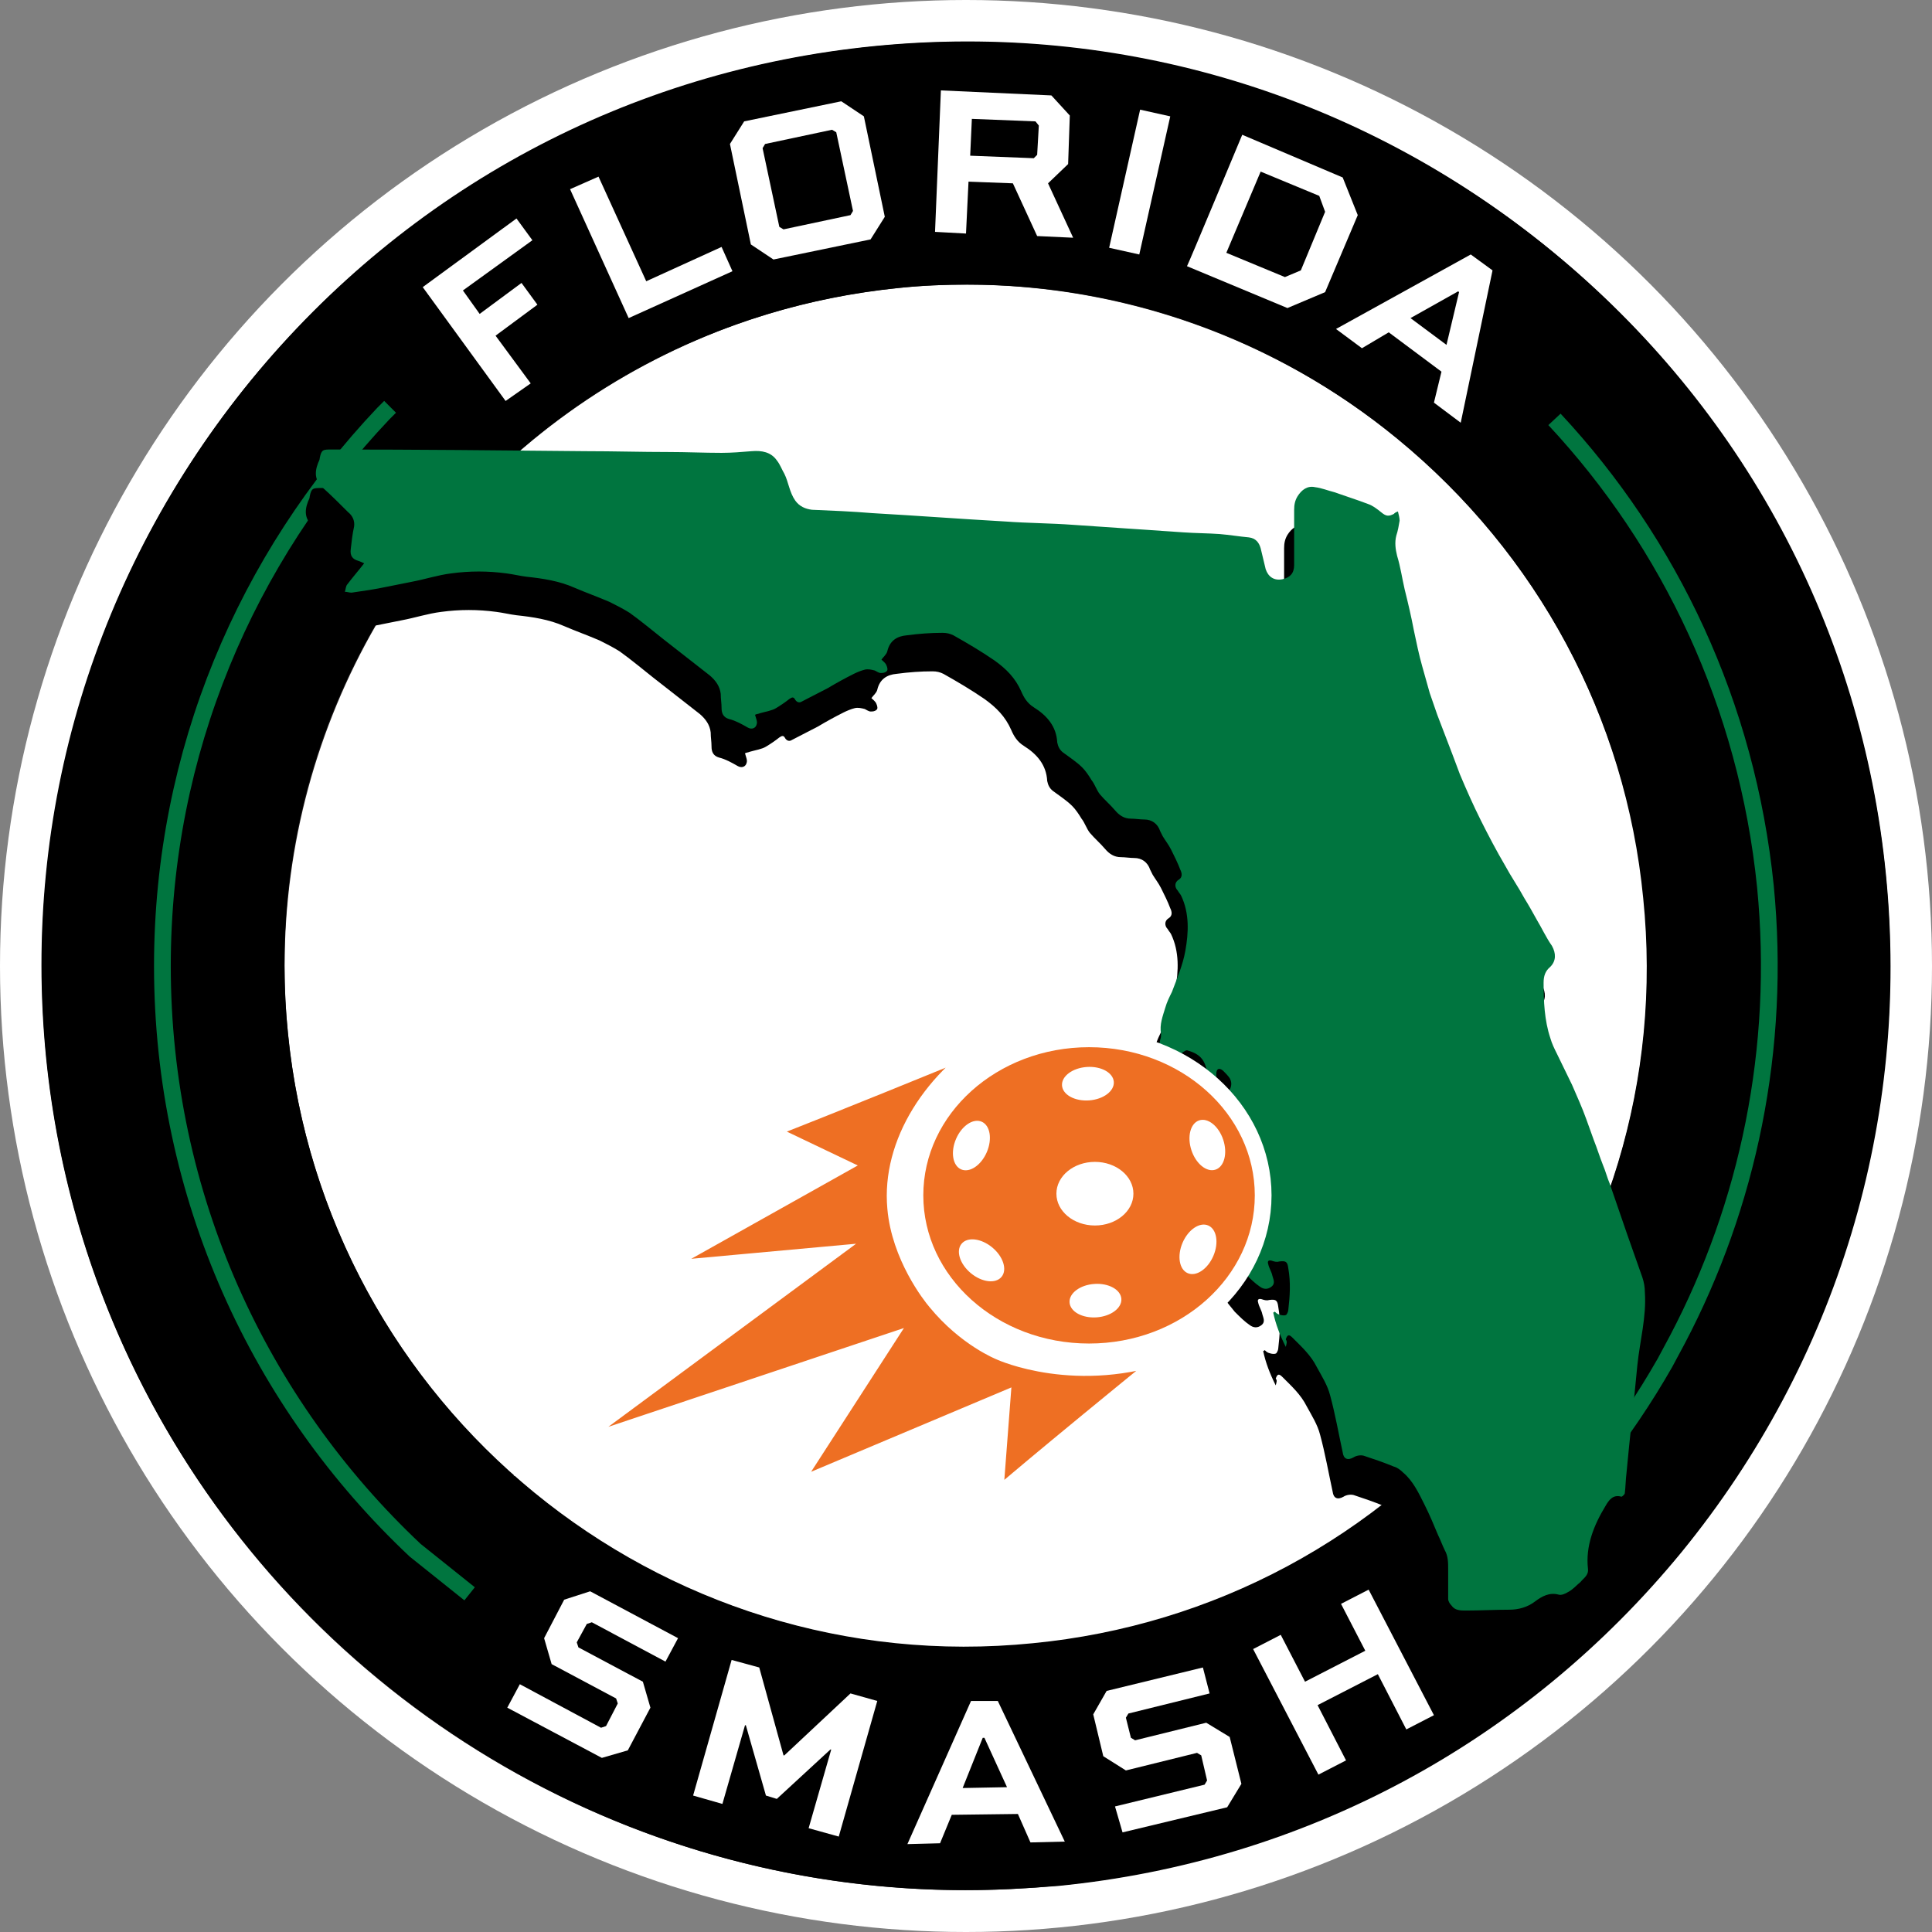 <?xml version="1.0" encoding="utf-8"?>
<!-- Generator: Adobe Illustrator 27.0.0, SVG Export Plug-In . SVG Version: 6.00 Build 0)  -->
<svg version="1.1" id="Layer_2_00000156578375917570585530000003666203418675649688_"
	 xmlns="http://www.w3.org/2000/svg" xmlns:xlink="http://www.w3.org/1999/xlink" x="0px" y="0px" viewBox="0 0 230.8 230.8"
	 style="enable-background:new 0 0 230.8 230.8;" xml:space="preserve">
<rect x="0" y="0" width="230.8" height="230.8" fill="#808080" stroke="none"/>
<style type="text/css">
	.st0{fill:#FFFFFF;}
	.st1{fill:none;stroke:#231F20;stroke-width:29;stroke-miterlimit:10;}
	.st2{fill:none;stroke:#00753F;stroke-width:2;stroke-miterlimit:10;}
	.st3{fill:#00753F;}
	.st4{fill:#EE6F23;stroke:#FFFFFF;stroke-width:2;stroke-miterlimit:10;}
</style>
<g id="Layer_1-2">
	<g>
		<circle class="st0" cx="115.4" cy="115.4" r="115.4"/>
		<g>
			<circle class="st1" cx="115.4" cy="115.4" r="95.9"/>
			<path d="M115.3,225.8c-56,0-104.1-42.6-109.8-99.5C2.6,97,11.3,68.3,30,45.4c18.7-22.8,45.1-37,74.5-39.9s58.1,5.8,80.9,24.5
				c22.8,18.7,37,45.1,39.9,74.5c2.9,29.3-5.8,58.1-24.4,80.9c-18.7,22.8-45.1,37-74.5,39.9C122.6,225.6,118.9,225.8,115.3,225.8
				L115.3,225.8z M115.6,34c-2.7,0-5.5,0.1-8.2,0.4C85.7,36.6,66.2,47,52.4,63.8c-13.8,16.8-20.2,38-18,59.6
				c4.4,44.7,44.4,77.4,89,72.9c21.6-2.1,41.1-12.6,54.9-29.4c13.8-16.8,20.2-38,18-59.6c-2.1-21.6-12.6-41.1-29.4-54.9
				C152.3,40.4,134.3,34,115.6,34z"/>
			<path class="st2" d="M185.7,50.1c13.8,14.8,23,34.1,25.2,55.8c1.9,19.4-2.1,38.1-10.5,54.1c-0.5,0.9-1,1.9-1.5,2.8
				c-4.9,8.6-11.1,16.4-18.4,23.1"/>
			<g>
				<path class="st0" d="M60.4,47.9l-9.9-13.6l11.2-8.2l1.9,2.6l-8.3,6l2,2.8l5-3.7l1.9,2.6l-5,3.7l4.2,5.7L60.4,47.9L60.4,47.9z"/>
				<path class="st0" d="M71.5,21.1l5.7,12.5l9-4.1l1.3,2.9L75.1,38l-7-15.4L71.5,21.1L71.5,21.1z"/>
				<path class="st0" d="M88.9,14.5l11.6-2.4l2.7,1.8l2.5,12l-1.7,2.7L92.4,31l-2.7-1.8l-2.5-12C87.2,17.2,88.9,14.5,88.9,14.5z
					 M91.1,17.7l2,9.4l0.5,0.3l8-1.7l0.3-0.5l-2-9.4l-0.5-0.3l-8,1.7L91.1,17.7L91.1,17.7z"/>
				<path class="st0" d="M121,21.9l-5.3-0.2l-0.3,6.2l-3.7-0.2l0.7-16.9l13.2,0.6l2.2,2.4l-0.2,5.8l-2.4,2.3l3,6.5l-4.3-0.2
					L121,21.9L121,21.9z M123.5,18.9l0.4-0.4l0.2-3.5l-0.4-0.5l-7.6-0.3l-0.2,4.4L123.5,18.9L123.5,18.9z"/>
				<path class="st0" d="M132.5,29.6l3.7-16.5l3.6,0.8l-3.7,16.5L132.5,29.6L132.5,29.6z"/>
				<path class="st0" d="M148.4,16.1l12,5.1l1.8,4.5l-3.9,9.2l-4.5,1.9l-12-5C141.9,31.7,148.4,16.1,148.4,16.1z M146.5,30.2l7,2.9
					l1.9-0.8l2.9-7l-0.7-1.9l-7-2.9L146.5,30.2L146.5,30.2z"/>
				<path class="st0" d="M175.7,30.4l2.6,1.9l-3.8,18.2l-3.2-2.4l0.9-3.7l-6.3-4.7l-3.2,1.9l-3.1-2.3L175.7,30.4L175.7,30.4z
					 M168.5,38l4.3,3.2l1.5-6.3l-0.1-0.1L168.5,38L168.5,38z"/>
			</g>
			<g>
				<path class="st0" d="M62.1,201.2l9.7,5.2l0.6-0.2l1.4-2.7l-0.2-0.6l-7.7-4.1l-0.9-3.1l2.4-4.6l3.1-1l10.5,5.6l-1.5,2.8l-8.8-4.7
					l-0.6,0.2l-1.2,2.2l0.2,0.6l7.7,4.1l0.9,3.1l-2.7,5.1l-3.1,0.9L60.6,204L62.1,201.2L62.1,201.2z"/>
				<path class="st0" d="M96.6,218.4l2.7-9.4l-0.1,0l-6.4,5.9l-1.3-0.4l-2.4-8.4l-0.1,0l-2.7,9.4l-3.5-1l4.6-16.2l3.3,0.9l2.9,10.5
					l0.1,0l7.9-7.4l3.2,0.9l-4.6,16.2L96.6,218.4L96.6,218.4z"/>
				<path class="st0" d="M116,203.2l3.2,0l8,16.8l-4.1,0.1l-1.5-3.4l-7.9,0.1l-1.4,3.4l-3.9,0.1L116,203.2L116,203.2z M115,213.6
					l5.3-0.1l-2.7-5.9h-0.2L115,213.6L115,213.6z"/>
				<path class="st0" d="M133.2,215.8l10.7-2.6l0.3-0.5l-0.7-3l-0.5-0.3l-8.5,2.1l-2.7-1.7l-1.2-5l1.6-2.8l11.5-2.8l0.8,3.1
					l-9.7,2.4l-0.3,0.5l0.6,2.4l0.5,0.3l8.5-2.1l2.8,1.7l1.4,5.6l-1.7,2.8l-12.5,3L133.2,215.8L133.2,215.8z"/>
				<path class="st0" d="M157.5,212l-7.8-15l3.3-1.7l2.9,5.6l7.2-3.7l-2.9-5.6l3.3-1.7l7.8,15l-3.3,1.7l-3.4-6.6l-7.2,3.7l3.4,6.6
					L157.5,212z"/>
			</g>
			<path class="st2" d="M46.6,48.6c-0.3,0.3-0.5,0.5-0.8,0.8c-16.3,17.2-26.4,40.4-26.4,66c0,27.5,11.6,52.3,30.2,69.8l6.5,5.2"/>
			<path d="M152.4,165.5c-0.7-1.4-1.2-2.7-1.5-4.1c0.1,0,0.1-0.1,0.2-0.1c0.1,0.1,0.2,0.2,0.4,0.3c0.3,0.1,0.6,0.2,0.9,0.1
				c0.1,0,0.3-0.4,0.3-0.6c0.2-1.7,0.3-3.3,0-5c-0.1-0.8-0.3-0.9-1.1-0.8c-0.3,0.1-0.6,0-0.9-0.1c-0.4-0.1-0.5,0.1-0.4,0.4
				c0.1,0.5,0.4,0.9,0.5,1.4c0.1,0.4,0.4,0.9-0.1,1.3s-1,0.3-1.4,0c-0.6-0.4-1.2-1-1.8-1.6c-1-1.2-2-2.5-2.6-4
				c-0.3-0.8-0.6-1.5-0.8-2.3c-0.2-1.3-1.1-2.3-1.8-3.3c-0.6-0.8-1.1-1.6-1.7-2.4c-0.3-0.4-0.6-0.8-0.9-1.2c-0.5-0.6-0.4-1,0.2-1.3
				c0.5-0.3,0.9-0.6,1.4-0.9c0.7-0.4,0.8-1.3,1.2-1.9c0.9-1.2,1.7-2.4,2.6-3.7c0.5-0.7,1.1-1.4,0.6-2.3c-0.2-0.3-0.5-0.6-0.8-0.9
				c-0.5-0.4-0.8-0.2-0.8,0.4c0,0.3,0,0.5,0,0.8c0,0.2-0.1,0.4-0.3,0.4c-0.1,0-0.4-0.1-0.4-0.2c-0.2-0.4-0.4-0.7-0.4-1.1
				c-0.2-1.6-0.9-2.3-2.3-2.7c-0.2-0.1-0.4,0.1-0.6,0.2c-0.1,0.1-0.2,0.2-0.3,0.3c-0.6,0.7-0.5,1.1,0.2,1.6c0.8,0.5,1.4,1.1,1.4,2.2
				c0,1-0.1,2-1,2.6c-0.4,0.3-0.8,0.4-1.2,0.5c-0.1,0-0.4-0.1-0.5-0.2c-0.6-1-1.4-1.9-1.9-3c-0.3-0.6-0.3-1.3-0.2-2
				c0.2-1.2,0.6-2.3,0.8-3.5c0.1-0.2,0.1-0.5,0.1-0.7c-0.2-1.1,0.2-2.1,0.5-3.1c0.2-0.7,0.5-1.3,0.8-1.9c0.6-1.6,1.3-3.2,1.6-4.9
				c0.4-2.2,0.5-4.5-0.5-6.6c-0.1-0.2-0.3-0.4-0.4-0.6c-0.4-0.4-0.4-1,0.1-1.3c0.5-0.3,0.4-0.8,0.2-1.2c-0.3-0.8-0.7-1.6-1.1-2.4
				c-0.3-0.6-0.7-1.1-1-1.6c-0.1-0.2-0.2-0.4-0.3-0.6c-0.3-0.9-1-1.4-1.9-1.4c-0.5,0-1.1-0.1-1.6-0.1c-0.8,0-1.4-0.4-1.9-1
				c-0.6-0.7-1.2-1.2-1.8-1.9c-0.4-0.5-0.6-1.2-1-1.7c-0.3-0.5-0.7-1.1-1.1-1.5c-0.7-0.7-1.5-1.2-2.3-1.8c-0.4-0.3-0.6-0.7-0.7-1.2
				c-0.1-1.9-1.2-3.2-2.8-4.2c-0.8-0.5-1.2-1.2-1.5-1.9c-0.7-1.6-1.8-2.7-3.2-3.7c-1.6-1.1-3.3-2.1-4.9-3c-0.4-0.2-0.8-0.3-1.3-0.3
				c-1.4,0-2.8,0.1-4.3,0.3c-1.1,0.1-2,0.6-2.3,1.9c-0.1,0.4-0.5,0.7-0.7,1c0.2,0.2,0.5,0.4,0.6,0.7c0.1,0.2,0.2,0.6,0,0.7
				c-0.2,0.2-0.5,0.2-0.7,0.2c-0.2,0-0.5-0.2-0.7-0.3c-0.4-0.1-0.8-0.2-1.2-0.1c-0.4,0.1-0.9,0.3-1.3,0.5c-1,0.5-2.1,1.1-3.1,1.7
				c-1,0.5-2.1,1.1-3.1,1.6c-0.3,0.2-0.6,0.1-0.8-0.2c-0.2-0.4-0.4-0.3-0.7-0.1c-0.5,0.4-1.1,0.8-1.6,1.1s-1.2,0.4-1.9,0.6
				c-0.2,0.1-0.5,0.1-0.6,0.2c0.1,0.4,0.3,0.8,0.2,1.1c-0.1,0.5-0.6,0.7-1.1,0.4c-0.7-0.4-1.4-0.8-2.2-1c-0.7-0.2-0.9-0.7-0.9-1.3
				c0-0.6-0.1-1.1-0.1-1.7c-0.1-0.9-0.6-1.6-1.3-2.2c-1.8-1.4-3.7-2.9-5.5-4.3c-1.4-1.1-2.7-2.2-4.1-3.2c-0.8-0.5-1.6-0.9-2.4-1.3
				c-1.4-0.6-2.8-1.1-4.2-1.7c-1.8-0.8-3.8-1.1-5.7-1.3c-0.8-0.1-1.6-0.3-2.4-0.4c-2.2-0.3-4.4-0.3-6.6,0c-1.6,0.2-3.1,0.7-4.7,1
				c-1,0.2-2,0.4-3,0.6c-1.4,0.3-2.8,0.5-4.2,0.7c-0.3,0-0.5-0.1-0.8-0.1c0.1-0.3,0.1-0.7,0.3-0.9c0.6-0.8,1.3-1.6,2-2.5
				c-0.2-0.1-0.4-0.2-0.7-0.3c-0.7-0.2-1-0.6-0.9-1.4c0.1-0.9,0.2-1.8,0.4-2.7c0.1-0.7-0.2-1.3-0.7-1.7c-1-1-2-2-3-2.9
				c-0.9-0.8-1.1-1.7-0.6-3c0.1-0.2,0.2-0.4,0.2-0.6c0.2-1,0.4-1,1.4-1c10.1,0,20.3,0.1,30.4,0.2c3.3,0,6.6,0.1,9.9,0.1
				c2.1,0,4.2,0.1,6.3,0.1c1.2,0,2.4-0.1,3.6-0.2c1.2-0.1,2.3,0.1,3,1.1c0.4,0.5,0.6,1.1,0.9,1.6c0.5,1,0.6,2.2,1.3,3.2
				c0.5,0.7,1.2,1.1,2,1.1c2.4,0.1,4.8,0.2,7.2,0.4c5.3,0.3,10.6,0.7,15.9,1c2.7,0.2,5.4,0.2,8.1,0.4c4.4,0.3,8.8,0.6,13.2,0.9
				c1.4,0.1,2.9,0.1,4.3,0.2c1.2,0.1,2.4,0.3,3.5,0.4c0.8,0.1,1.2,0.6,1.4,1.3c0.2,0.8,0.4,1.7,0.6,2.5c0.3,0.9,1,1.4,2,1.2
				c0.9-0.2,1.4-0.7,1.4-1.7c0-2.2,0-4.4,0-6.6c0-0.6,0.1-1.1,0.4-1.6c0.5-0.8,1.2-1.3,2.1-1.1c0.8,0.1,1.5,0.4,2.3,0.6
				c1.4,0.4,2.7,0.9,4,1.4c0.6,0.2,1.1,0.6,1.6,1.1c0.6,0.5,0.9,0.5,1.5,0.2c0.1-0.1,0.2-0.2,0.5-0.3c0.1,0.4,0.2,0.8,0.2,1.1
				c-0.1,0.6-0.2,1.2-0.4,1.8c-0.2,0.8-0.1,1.6,0.1,2.4c0.4,1.3,0.6,2.7,0.9,4c0.4,1.6,0.8,3.3,1.1,4.9c0.3,1.4,0.6,2.9,1,4.3
				c0.3,1.1,0.6,2.1,0.9,3.2c0.3,0.9,0.6,1.7,0.9,2.6c0.6,1.6,1.2,3.1,1.8,4.7c0.3,0.8,0.6,1.6,0.9,2.4c0.8,1.9,1.6,3.7,2.5,5.5
				c0.9,1.8,1.9,3.7,2.9,5.4c0.7,1.3,1.6,2.6,2.3,3.9c0.5,0.8,1,1.7,1.5,2.6c0.6,1,1.1,2.1,1.8,3.1c0.5,0.9,0.5,1.8-0.2,2.5
				c-0.6,0.5-0.8,1.1-0.8,1.9c0,2.2,0.1,4.5,0.8,6.6c0.2,0.6,0.5,1.3,0.8,1.9c0.6,1.2,1.2,2.5,1.8,3.7c0.6,1.4,1.2,2.7,1.7,4.1
				c0.3,0.8,0.6,1.7,0.9,2.5c0.4,1,0.7,2,1.1,3c0.3,0.7,0.5,1.5,0.8,2.2c0.7,2,1.4,4.1,2.1,6.1c0.6,1.7,1.2,3.4,1.8,5.1
				c0.2,0.6,0.3,1.2,0.3,1.8c0.2,2.9-0.6,5.8-0.9,8.7c-0.4,4.3-0.9,8.6-1.3,12.9c-0.1,0.8-0.1,1.6-0.2,2.4c0,0.1-0.3,0.4-0.4,0.4
				c-1-0.3-1.5,0.4-1.9,1.1c-1.4,2.3-2.4,4.8-2.1,7.5c0.1,0.8-0.5,1.1-0.9,1.6c-0.5,0.4-0.9,0.9-1.5,1.2c-0.3,0.2-0.8,0.4-1.1,0.3
				c-1.1-0.3-2,0.2-2.8,0.8c-0.9,0.7-2,1-3.1,1c-1.7,0-3.5,0.1-5.2,0.1c-0.6,0-1.3,0-1.7-0.6c-0.2-0.2-0.4-0.5-0.4-0.8
				c0-1.2,0-2.3,0-3.5c0-0.8,0-1.6-0.4-2.3c-0.3-0.6-0.5-1.2-0.8-1.8c-0.5-1.2-1-2.4-1.6-3.6c-0.7-1.4-1.4-2.9-2.6-3.9
				c-0.3-0.3-0.7-0.6-1.1-0.7c-1.2-0.5-2.4-0.9-3.6-1.3c-0.4-0.1-0.9,0-1.2,0.2c-0.7,0.4-1.2,0.2-1.3-0.6c-0.5-2.3-0.9-4.6-1.5-6.8
				c-0.3-1.2-1-2.3-1.6-3.4c-0.7-1.4-1.8-2.4-2.9-3.5c-0.4-0.4-0.6-0.4-0.8,0.2C152.6,164.9,152.5,165.1,152.4,165.5L152.4,165.5z"
				/>
			<path class="st3" d="M153.6,160.9c-0.7-1.4-1.2-2.7-1.5-4.1c0.1,0,0.1-0.1,0.2-0.1c0.1,0.1,0.2,0.2,0.4,0.3
				c0.3,0.1,0.6,0.2,0.9,0.1c0.1,0,0.3-0.4,0.3-0.6c0.2-1.7,0.3-3.3,0-5c-0.1-0.8-0.3-0.9-1.1-0.8c-0.3,0.1-0.6,0-0.9-0.1
				c-0.4-0.1-0.5,0.1-0.4,0.4c0.1,0.5,0.4,0.9,0.5,1.4c0.1,0.4,0.4,0.9-0.1,1.3s-1,0.3-1.4,0c-0.6-0.4-1.2-1-1.8-1.6
				c-1-1.2-2-2.5-2.6-4c-0.3-0.8-0.6-1.5-0.8-2.3c-0.2-1.3-1.1-2.3-1.8-3.3c-0.6-0.8-1.1-1.6-1.7-2.4c-0.3-0.4-0.6-0.8-0.9-1.2
				c-0.5-0.6-0.4-1,0.2-1.3c0.5-0.3,0.9-0.6,1.4-0.9c0.7-0.4,0.8-1.3,1.2-1.9c0.9-1.2,1.7-2.4,2.6-3.7c0.5-0.7,1.1-1.4,0.6-2.3
				c-0.2-0.3-0.5-0.6-0.8-0.9c-0.5-0.4-0.8-0.2-0.8,0.4c0,0.3,0,0.5,0,0.8c0,0.2-0.1,0.4-0.3,0.4c-0.1,0-0.4-0.1-0.4-0.2
				c-0.2-0.4-0.4-0.7-0.4-1.1c-0.2-1.6-0.9-2.3-2.3-2.7c-0.2-0.1-0.4,0.1-0.6,0.2c-0.1,0.1-0.2,0.2-0.3,0.3
				c-0.6,0.7-0.5,1.1,0.2,1.6c0.8,0.5,1.4,1.1,1.4,2.2c0,1-0.1,2-1,2.6c-0.4,0.3-0.8,0.4-1.2,0.5c-0.1,0-0.4-0.1-0.5-0.2
				c-0.6-1-1.4-1.9-1.9-3c-0.3-0.6-0.3-1.3-0.2-2c0.2-1.2,0.6-2.3,0.8-3.5c0.1-0.2,0.1-0.5,0.1-0.7c-0.2-1.1,0.2-2.1,0.5-3.1
				c0.2-0.7,0.5-1.3,0.8-1.9c0.6-1.6,1.3-3.2,1.6-4.9c0.4-2.2,0.5-4.5-0.5-6.6c-0.1-0.2-0.3-0.4-0.4-0.6c-0.4-0.4-0.4-1,0.1-1.3
				c0.5-0.3,0.4-0.8,0.2-1.2c-0.3-0.8-0.7-1.6-1.1-2.4c-0.3-0.6-0.7-1.1-1-1.6c-0.1-0.2-0.2-0.4-0.3-0.6c-0.3-0.9-1-1.4-1.9-1.4
				c-0.5,0-1.1-0.1-1.6-0.1c-0.8,0-1.4-0.4-1.9-1c-0.6-0.7-1.2-1.2-1.8-1.9c-0.4-0.5-0.6-1.2-1-1.7c-0.3-0.5-0.7-1.1-1.1-1.5
				c-0.7-0.7-1.5-1.2-2.3-1.8c-0.4-0.3-0.6-0.7-0.7-1.2c-0.1-1.9-1.2-3.2-2.8-4.2c-0.8-0.5-1.2-1.2-1.5-1.9
				c-0.7-1.6-1.8-2.7-3.2-3.7c-1.6-1.1-3.3-2.1-4.9-3c-0.4-0.2-0.8-0.3-1.3-0.3c-1.4,0-2.8,0.1-4.3,0.3c-1.1,0.1-2,0.6-2.3,1.9
				c-0.1,0.4-0.5,0.7-0.7,1c0.2,0.2,0.5,0.4,0.6,0.7c0.1,0.2,0.2,0.6,0,0.7c-0.2,0.2-0.5,0.2-0.7,0.2c-0.2,0-0.5-0.2-0.7-0.3
				c-0.4-0.1-0.8-0.2-1.2-0.1c-0.4,0.1-0.9,0.3-1.3,0.5c-1,0.5-2.1,1.1-3.1,1.7c-1,0.5-2.1,1.1-3.1,1.6c-0.3,0.2-0.6,0.1-0.8-0.2
				c-0.2-0.4-0.4-0.3-0.7-0.1c-0.5,0.4-1.1,0.8-1.6,1.1s-1.2,0.4-1.9,0.6c-0.2,0.1-0.5,0.1-0.6,0.2c0.1,0.4,0.3,0.8,0.2,1.1
				c-0.1,0.5-0.6,0.7-1.1,0.4c-0.7-0.4-1.4-0.8-2.2-1c-0.7-0.2-0.9-0.7-0.9-1.3c0-0.6-0.1-1.1-0.1-1.7c-0.1-0.9-0.6-1.6-1.3-2.2
				c-1.8-1.4-3.7-2.9-5.5-4.3c-1.4-1.1-2.7-2.2-4.1-3.2c-0.8-0.5-1.6-0.9-2.4-1.3c-1.4-0.6-2.8-1.1-4.2-1.7
				c-1.8-0.8-3.8-1.1-5.7-1.3c-0.8-0.1-1.6-0.3-2.4-0.4c-2.2-0.3-4.4-0.3-6.6,0c-1.6,0.2-3.1,0.7-4.7,1c-1,0.2-2,0.4-3,0.6
				c-1.4,0.3-2.8,0.5-4.2,0.7c-0.3,0-0.5-0.1-0.8-0.1c0.1-0.3,0.1-0.7,0.3-0.9c0.6-0.8,1.3-1.6,2-2.5c-0.2-0.1-0.4-0.2-0.7-0.3
				c-0.7-0.2-1-0.6-0.9-1.4c0.1-0.9,0.2-1.8,0.4-2.7c0.1-0.7-0.2-1.3-0.7-1.7c-1-1-2-2-3-2.9c-0.9-0.8-1.1-1.7-0.6-3
				c0.1-0.2,0.2-0.4,0.2-0.6c0.2-1,0.4-1,1.4-1c10.1,0,20.3,0.1,30.4,0.2c3.3,0,6.6,0.1,9.9,0.1c2.1,0,4.2,0.1,6.3,0.1
				c1.2,0,2.4-0.1,3.6-0.2c1.2-0.1,2.3,0.1,3,1.1c0.4,0.5,0.6,1.1,0.9,1.6c0.5,1,0.6,2.2,1.3,3.2c0.5,0.7,1.2,1,2,1.1
				c2.4,0.1,4.8,0.2,7.2,0.4c5.3,0.3,10.6,0.7,15.9,1c2.7,0.2,5.4,0.2,8.1,0.4c4.4,0.3,8.8,0.6,13.2,0.9c1.4,0.1,2.9,0.1,4.3,0.2
				c1.2,0.1,2.4,0.3,3.5,0.4c0.8,0.1,1.2,0.6,1.4,1.3c0.2,0.8,0.4,1.7,0.6,2.5c0.3,0.9,1,1.4,2,1.2c0.9-0.2,1.4-0.7,1.4-1.7
				c0-2.2,0-4.4,0-6.6c0-0.6,0.1-1.1,0.4-1.6c0.5-0.8,1.2-1.3,2.1-1.1c0.8,0.1,1.5,0.4,2.3,0.6c1.4,0.5,2.7,0.9,4,1.4
				c0.6,0.2,1.1,0.6,1.6,1c0.6,0.5,0.9,0.5,1.5,0.2c0.1-0.1,0.2-0.2,0.5-0.3c0.1,0.4,0.2,0.8,0.2,1.1c-0.1,0.6-0.2,1.2-0.4,1.8
				c-0.2,0.8-0.1,1.6,0.1,2.4c0.4,1.3,0.6,2.7,0.9,4c0.4,1.6,0.8,3.3,1.1,4.9c0.3,1.4,0.6,2.9,1,4.3c0.3,1.1,0.6,2.1,0.9,3.2
				c0.3,0.9,0.6,1.7,0.9,2.6c0.6,1.6,1.2,3.1,1.8,4.7c0.3,0.8,0.6,1.6,0.9,2.4c0.8,1.9,1.6,3.7,2.5,5.5c0.9,1.8,1.9,3.7,2.9,5.4
				c0.7,1.3,1.6,2.6,2.3,3.9c0.5,0.8,1,1.7,1.5,2.6c0.6,1,1.1,2.1,1.8,3.1c0.5,0.9,0.5,1.8-0.2,2.5c-0.6,0.5-0.8,1.1-0.8,1.9
				c0,2.2,0.1,4.5,0.8,6.6c0.2,0.7,0.5,1.3,0.8,1.9c0.6,1.2,1.2,2.5,1.8,3.7c0.6,1.4,1.2,2.7,1.7,4.1c0.3,0.8,0.6,1.7,0.9,2.5
				c0.4,1,0.7,2,1.1,3c0.3,0.7,0.5,1.5,0.8,2.2c0.7,2,1.4,4.1,2.1,6.1c0.6,1.7,1.2,3.4,1.8,5.1c0.2,0.6,0.3,1.2,0.3,1.8
				c0.2,2.9-0.6,5.8-0.9,8.7c-0.4,4.3-0.9,8.6-1.3,12.9c-0.1,0.8-0.1,1.6-0.2,2.4c0,0.1-0.3,0.4-0.4,0.4c-1-0.3-1.5,0.4-1.9,1.1
				c-1.4,2.3-2.4,4.8-2.1,7.5c0.1,0.8-0.5,1.1-0.9,1.6c-0.5,0.4-0.9,0.9-1.5,1.2c-0.3,0.2-0.8,0.4-1.1,0.3c-1.1-0.3-2,0.2-2.8,0.8
				c-0.9,0.7-2,1-3.1,1c-1.7,0-3.5,0.1-5.2,0.1c-0.6,0-1.3,0-1.7-0.6c-0.2-0.2-0.4-0.5-0.4-0.8c0-1.2,0-2.3,0-3.5
				c0-0.8,0-1.6-0.4-2.3c-0.3-0.6-0.5-1.2-0.8-1.8c-0.5-1.2-1-2.4-1.6-3.6c-0.7-1.4-1.4-2.9-2.6-3.9c-0.3-0.3-0.7-0.6-1.1-0.7
				c-1.2-0.5-2.4-0.9-3.6-1.3c-0.4-0.1-0.9,0-1.2,0.2c-0.7,0.4-1.2,0.2-1.3-0.6c-0.5-2.3-0.9-4.6-1.5-6.8c-0.3-1.2-1-2.3-1.6-3.4
				c-0.7-1.4-1.8-2.4-2.9-3.5c-0.4-0.4-0.6-0.4-0.8,0.2C153.8,160.3,153.7,160.5,153.6,160.9L153.6,160.9z"/>
			<path class="st4" d="M119.5,123.8c-8.2,4.8-13.2,12.8-12.5,20.5c0.5,5.8,4.2,10.5,4.8,11.2c3.6,4.4,7.7,6,7.7,6s9.2,4.2,20.6,0
				c-16,13-21.3,17.6-21.3,17.6l0.9-11.8L94.3,178l11.3-17.5L67,173.4l31.8-23.5L78,151.8l22.3-12.5l-8.8-4.2
				C100.9,131.4,110.2,127.6,119.5,123.8L119.5,123.8z"/>
			<g>
				<ellipse class="st4" cx="130.1" cy="142.8" rx="20.8" ry="18.7"/>
				<ellipse class="st0" cx="130.8" cy="142.6" rx="4.6" ry="3.8"/>
				<g>
					
						<ellipse transform="matrix(0.395 -0.919 0.919 0.395 -55.584 189.377)" class="st0" cx="116" cy="136.9" rx="3.1" ry="2"/>
					
						<ellipse transform="matrix(0.395 -0.919 0.919 0.395 -50.62 221.782)" class="st0" cx="143.1" cy="149.3" rx="3.1" ry="2"/>
					
						<ellipse transform="matrix(0.949 -0.315 0.315 0.949 -35.739 52.29)" class="st0" cx="144.2" cy="136.9" rx="2" ry="3.1"/>
					
						<ellipse transform="matrix(0.998 -7.045288e-02 7.045288e-02 0.998 -8.793 9.47)" class="st0" cx="129.9" cy="129.4" rx="3.1" ry="2"/>
					
						<ellipse transform="matrix(0.638 -0.77 0.77 0.638 -73.541 144.798)" class="st0" cx="117.3" cy="150.6" rx="2" ry="3.1"/>
					
						<ellipse transform="matrix(0.998 -7.045288e-02 7.045288e-02 0.998 -10.614 9.603)" class="st0" cx="130.8" cy="155.3" rx="3.1" ry="2"/>
				</g>
			</g>
		</g>
	</g>
</g>
</svg>
